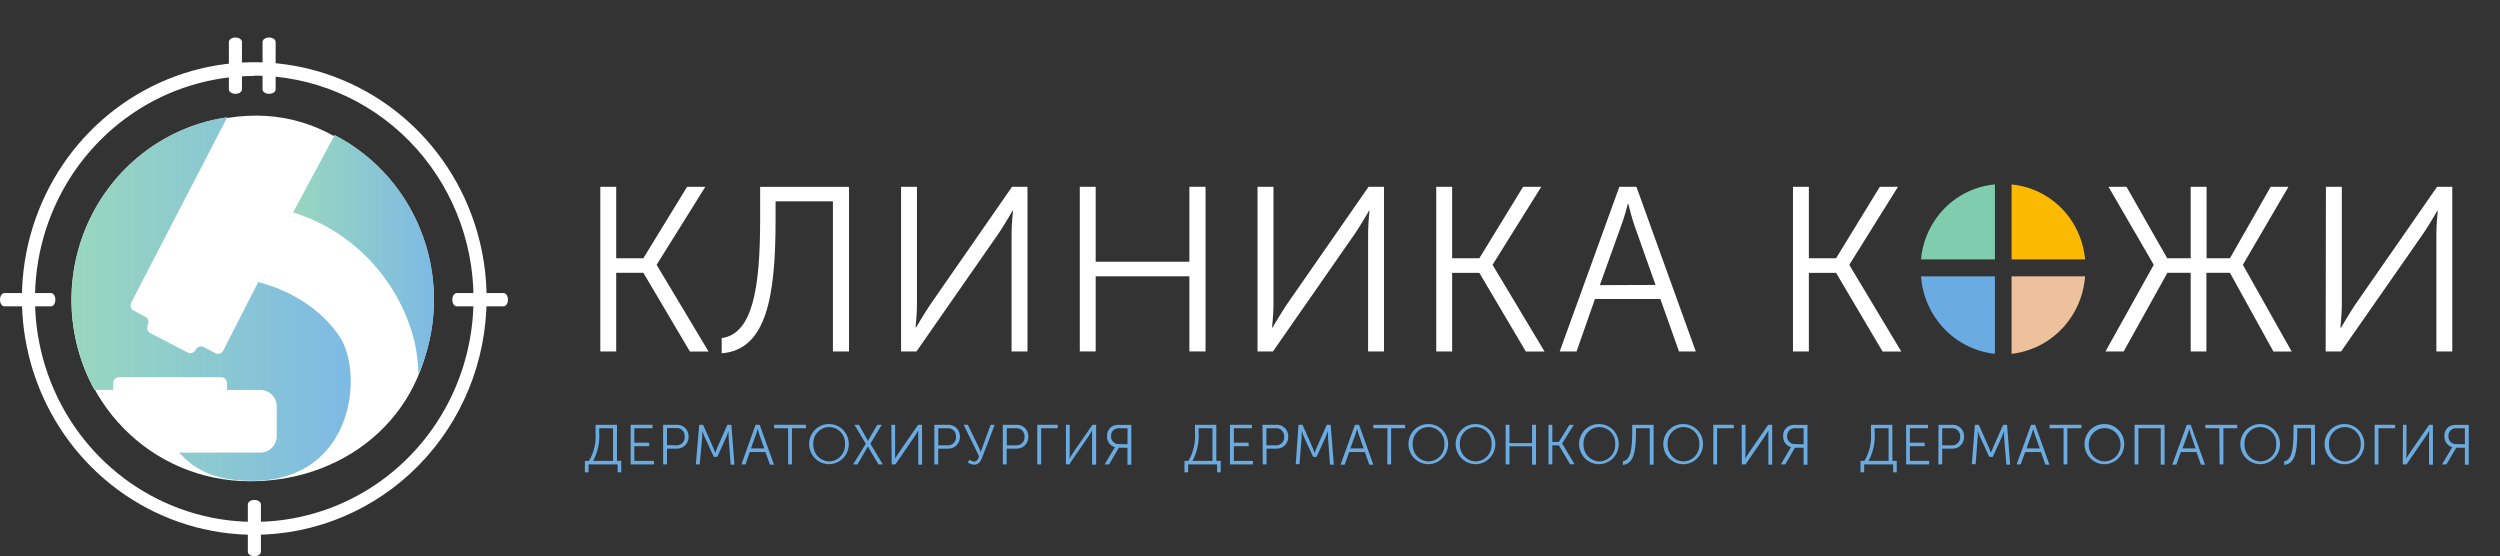<?xml version="1.0" encoding="UTF-8"?> <svg xmlns="http://www.w3.org/2000/svg" width="400" height="89" viewBox="0 0 400 89" fill="none"><rect x="0" y="0" width="400" height="89" fill="#333333" stroke="none"/> <g clip-path="url(#clip0_406_2)"> <path d="M69 49.5C69 65.516 56.094 77 40.05 77C24.006 77 11.5 64.016 11.5 48C11.5 31.984 24.956 18.5 41 18.5C57.044 18.5 69 33.484 69 49.5Z" fill="white"></path> <path d="M94.24 73.743C95.048 72.377 95.414 70.788 95.287 69.2V67.965H98.718V73.743H99.398V75.573H98.823V74.307H94.167V75.573H93.581V73.743H94.24ZM98.091 73.743V68.519H95.873V69.221C95.984 70.792 95.646 72.362 94.899 73.743H98.091Z" fill="#6AABE1"></path> <path d="M100.905 67.965H104.41V68.519H101.491V70.827H103.866V71.391H101.491V73.743H104.63V74.307H100.905V67.965Z" fill="#6AABE1"></path> <path d="M106.095 67.965H108.25C108.5 67.948 108.751 67.983 108.987 68.07C109.223 68.156 109.439 68.292 109.62 68.469C109.801 68.645 109.944 68.858 110.04 69.094C110.136 69.329 110.182 69.583 110.175 69.838C110.187 70.098 110.146 70.357 110.053 70.6C109.96 70.842 109.819 71.062 109.637 71.246C109.456 71.429 109.239 71.572 109 71.665C108.761 71.758 108.506 71.799 108.25 71.785H106.722V74.307H106.105L106.095 67.965ZM108.187 71.253C108.372 71.268 108.558 71.242 108.732 71.175C108.906 71.109 109.064 71.005 109.193 70.87C109.323 70.735 109.422 70.572 109.483 70.394C109.545 70.216 109.566 70.026 109.547 69.838C109.56 69.654 109.534 69.47 109.47 69.298C109.405 69.126 109.305 68.97 109.176 68.841C109.046 68.713 108.891 68.615 108.72 68.553C108.549 68.492 108.367 68.469 108.187 68.487H106.722V71.221L108.187 71.253Z" fill="#6AABE1"></path> <path d="M111.871 67.965H112.499L114.141 71.689C114.288 72.008 114.445 72.466 114.445 72.466C114.445 72.466 114.602 72.008 114.738 71.689L116.381 67.965H117.019L117.511 74.349H116.904L116.569 69.838C116.569 69.487 116.569 68.944 116.569 68.944C116.569 68.944 116.381 69.508 116.245 69.838L114.769 73.094H114.204L112.708 69.838C112.562 69.519 112.363 68.933 112.363 68.933C112.363 68.933 112.363 69.487 112.363 69.838L111.955 74.307H111.337L111.871 67.965Z" fill="#6AABE1"></path> <path d="M120.89 67.965H121.549L123.84 74.349H123.192L122.47 72.328H119.959L119.279 74.307H118.63L120.89 67.965ZM122.281 71.742L121.465 69.444C121.361 69.146 121.225 68.614 121.225 68.614C121.225 68.614 121.089 69.146 120.984 69.444L120.157 71.742H122.281Z" fill="#6AABE1"></path> <path d="M126.1 68.519H123.861V67.965H128.957V68.519H126.707V74.307H126.1V68.519Z" fill="#6AABE1"></path> <path d="M132.671 67.849C133.504 67.849 134.302 68.185 134.891 68.783C135.479 69.382 135.81 70.194 135.81 71.04C135.81 71.897 135.475 72.718 134.88 73.324C134.284 73.929 133.477 74.269 132.634 74.269C131.792 74.269 130.985 73.929 130.389 73.324C129.794 72.718 129.459 71.897 129.459 71.04C129.459 70.615 129.542 70.194 129.705 69.802C129.867 69.409 130.105 69.054 130.404 68.757C130.703 68.459 131.058 68.226 131.447 68.07C131.837 67.914 132.253 67.839 132.671 67.849ZM132.671 73.828C133.016 73.821 133.356 73.744 133.671 73.602C133.986 73.459 134.27 73.254 134.506 72.998C134.742 72.743 134.926 72.441 135.045 72.112C135.165 71.783 135.219 71.433 135.203 71.083C135.225 70.73 135.176 70.376 135.059 70.044C134.941 69.711 134.758 69.406 134.52 69.149C134.283 68.891 133.995 68.685 133.676 68.545C133.357 68.404 133.013 68.332 132.666 68.332C132.318 68.332 131.974 68.404 131.655 68.545C131.336 68.685 131.049 68.891 130.811 69.149C130.574 69.406 130.39 69.711 130.273 70.044C130.155 70.376 130.106 70.73 130.129 71.083C130.116 71.433 130.172 71.783 130.293 72.112C130.415 72.44 130.599 72.74 130.836 72.996C131.072 73.251 131.356 73.456 131.671 73.599C131.986 73.742 132.326 73.82 132.671 73.828Z" fill="#6AABE1"></path> <path d="M138.531 70.998L136.71 67.965H137.432L138.478 69.838L138.876 70.551C138.876 70.551 139.075 70.168 139.263 69.838L140.372 67.965H141.083L139.263 70.998L141.251 74.307H140.55L139.252 72.115L138.855 71.413C138.855 71.413 138.667 71.785 138.468 72.125L137.191 74.307H136.49L138.531 70.998Z" fill="#6AABE1"></path> <path d="M142.611 67.965H143.218V72.53C143.218 72.86 143.218 73.381 143.218 73.381C143.218 73.381 143.542 72.828 143.762 72.508L146.901 67.965H147.528V74.349H146.922V69.742C146.922 69.402 146.922 68.88 146.922 68.88C146.922 68.88 146.618 69.423 146.398 69.742L143.26 74.307H142.674L142.611 67.965Z" fill="#6AABE1"></path> <path d="M149.496 67.965H151.651C151.902 67.948 152.153 67.983 152.39 68.07C152.626 68.156 152.842 68.292 153.025 68.468C153.207 68.644 153.351 68.857 153.447 69.093C153.544 69.329 153.592 69.582 153.587 69.838C153.599 70.099 153.557 70.359 153.464 70.603C153.37 70.846 153.228 71.066 153.045 71.25C152.863 71.434 152.644 71.576 152.404 71.668C152.164 71.76 151.907 71.8 151.651 71.785H150.113V74.307H149.496V67.965ZM151.588 71.253C151.771 71.269 151.956 71.244 152.128 71.181C152.301 71.117 152.458 71.016 152.588 70.884C152.719 70.753 152.82 70.594 152.884 70.418C152.947 70.243 152.973 70.056 152.959 69.87C152.972 69.686 152.945 69.502 152.881 69.33C152.817 69.158 152.717 69.002 152.587 68.873C152.458 68.745 152.302 68.646 152.131 68.585C151.961 68.524 151.779 68.501 151.599 68.519H150.123V71.253H151.588Z" fill="#6AABE1"></path> <path d="M155.146 73.551C155.355 73.724 155.61 73.831 155.878 73.86C156.286 73.86 156.464 73.519 156.652 72.998L154.183 67.965H154.853L156.569 71.498C156.757 71.891 156.924 72.328 156.924 72.328C156.924 72.328 157.071 71.891 157.207 71.508L158.504 67.965H159.153L157.113 73.285C156.883 73.881 156.516 74.349 155.868 74.349C155.488 74.334 155.123 74.2 154.821 73.966L155.146 73.551Z" fill="#6AABE1"></path> <path d="M160.451 67.965H162.606C162.856 67.948 163.107 67.983 163.343 68.07C163.579 68.156 163.795 68.292 163.976 68.469C164.157 68.645 164.3 68.858 164.396 69.094C164.492 69.329 164.538 69.583 164.531 69.838C164.543 70.098 164.502 70.357 164.409 70.6C164.316 70.842 164.175 71.062 163.993 71.246C163.812 71.429 163.595 71.572 163.356 71.665C163.117 71.758 162.862 71.799 162.606 71.785H161.068V74.307H160.451V67.965ZM162.543 71.253C162.727 71.271 162.913 71.247 163.087 71.184C163.261 71.121 163.419 71.02 163.551 70.889C163.682 70.757 163.784 70.597 163.848 70.421C163.913 70.245 163.939 70.057 163.924 69.87C163.936 69.686 163.908 69.501 163.842 69.329C163.777 69.157 163.675 69.002 163.545 68.873C163.415 68.745 163.259 68.647 163.088 68.585C162.917 68.524 162.734 68.501 162.554 68.519H161.089V71.253H162.543Z" fill="#6AABE1"></path> <path d="M165.965 67.965H169.24V68.519H166.582V74.307H165.965V67.965Z" fill="#6AABE1"></path> <path d="M170.547 67.965H171.154V72.53C171.154 72.86 171.102 73.381 171.102 73.381C171.102 73.381 171.437 72.828 171.646 72.508L174.785 67.965H175.381V74.349H174.733V69.742C174.733 69.402 174.733 68.88 174.733 68.88C174.733 68.88 174.419 69.423 174.209 69.742L171.071 74.307H170.547V67.965Z" fill="#6AABE1"></path> <path d="M178.217 71.817C178.332 71.647 178.384 71.551 178.384 71.551C178.001 71.448 177.666 71.211 177.436 70.883C177.207 70.554 177.098 70.155 177.128 69.753C177.113 69.425 177.192 69.099 177.355 68.816C177.519 68.532 177.76 68.303 178.049 68.157C178.414 68.006 178.808 67.944 179.2 67.976H181.01V74.36H180.393V71.636H179.022L177.453 74.307H176.741L178.217 71.817ZM180.403 71.083V68.519H179.231C178.942 68.49 178.65 68.537 178.384 68.657C178.194 68.759 178.036 68.913 177.928 69.1C177.819 69.288 177.763 69.503 177.767 69.721C177.75 69.892 177.77 70.066 177.824 70.229C177.879 70.392 177.967 70.542 178.083 70.668C178.199 70.793 178.34 70.893 178.496 70.959C178.653 71.025 178.821 71.056 178.991 71.051L180.403 71.083Z" fill="#6AABE1"></path> <path d="M190.144 73.743C190.947 72.375 191.313 70.787 191.191 69.2V67.965H194.612V73.743H195.313V75.573H194.738V74.307H190.103V75.573H189.517V73.743H190.144ZM193.995 73.743V68.519H191.777V69.221C191.884 70.793 191.542 72.363 190.793 73.743H193.995Z" fill="#6AABE1"></path> <path d="M196.799 67.965H200.304V68.519H197.416V70.827H199.781V71.391H197.416V73.743H200.471V74.307H196.799V67.965Z" fill="#6AABE1"></path> <path d="M201.999 67.966H204.154C204.408 67.941 204.664 67.972 204.905 68.056C205.146 68.14 205.367 68.275 205.552 68.452C205.738 68.629 205.885 68.844 205.983 69.083C206.081 69.322 206.129 69.579 206.121 69.838C206.134 70.098 206.092 70.358 205.999 70.6C205.907 70.843 205.765 71.062 205.584 71.246C205.402 71.429 205.185 71.572 204.946 71.665C204.707 71.758 204.452 71.799 204.196 71.785H202.648V74.307H202.041L201.999 67.966ZM204.092 71.253C204.276 71.271 204.461 71.247 204.635 71.184C204.809 71.121 204.967 71.02 205.099 70.889C205.231 70.757 205.332 70.597 205.397 70.421C205.461 70.246 205.487 70.057 205.473 69.87C205.484 69.686 205.456 69.501 205.391 69.329C205.325 69.157 205.224 69.002 205.094 68.873C204.963 68.745 204.807 68.647 204.636 68.585C204.465 68.524 204.283 68.501 204.102 68.519H202.627V71.253H204.092Z" fill="#6AABE1"></path> <path d="M207.764 67.965H208.403L210.045 71.689C210.181 72.008 210.338 72.466 210.338 72.466C210.338 72.466 210.495 72.008 210.642 71.689L212.284 67.965H212.912L213.414 74.349H212.797L212.473 69.838C212.473 69.487 212.473 68.944 212.473 68.944C212.473 68.944 212.284 69.508 212.138 69.838L210.663 73.094H210.098L208.601 69.838C208.465 69.519 208.267 68.933 208.267 68.933C208.267 68.933 208.267 69.487 208.267 69.838L207.921 74.275H207.314L207.764 67.965Z" fill="#6AABE1"></path> <path d="M216.794 67.965H217.453L219.734 74.349H219.085L218.374 72.328H215.863L215.151 74.349H214.492L216.794 67.965ZM218.186 71.742L217.37 69.444C217.265 69.146 217.129 68.614 217.129 68.614C217.063 68.895 216.983 69.172 216.888 69.444L216.062 71.742H218.186Z" fill="#6AABE1"></path> <path d="M221.994 68.519H219.724V67.965H224.819V68.519H222.58V74.307H221.963L221.994 68.519Z" fill="#6AABE1"></path> <path d="M228.565 67.849C229.397 67.849 230.196 68.185 230.784 68.783C231.373 69.382 231.704 70.194 231.704 71.04C231.704 71.897 231.369 72.718 230.773 73.324C230.178 73.929 229.37 74.269 228.528 74.269C227.686 74.269 226.878 73.929 226.283 73.324C225.687 72.718 225.353 71.897 225.353 71.04C225.352 70.615 225.436 70.194 225.598 69.802C225.761 69.409 225.998 69.054 226.298 68.757C226.597 68.459 226.952 68.226 227.341 68.07C227.73 67.914 228.146 67.839 228.565 67.849ZM228.565 73.828C228.91 73.821 229.25 73.744 229.566 73.602C229.882 73.46 230.167 73.255 230.403 72.999C230.64 72.743 230.824 72.442 230.945 72.113C231.066 71.784 231.121 71.434 231.107 71.083C231.129 70.73 231.08 70.376 230.963 70.044C230.846 69.711 230.662 69.406 230.424 69.149C230.187 68.891 229.899 68.685 229.58 68.545C229.261 68.404 228.918 68.332 228.57 68.332C228.222 68.332 227.878 68.404 227.559 68.545C227.24 68.685 226.953 68.891 226.715 69.149C226.478 69.406 226.294 69.711 226.177 70.044C226.059 70.376 226.01 70.73 226.033 71.083C226.019 71.433 226.073 71.782 226.194 72.111C226.314 72.439 226.497 72.74 226.733 72.995C226.968 73.251 227.252 73.456 227.566 73.599C227.881 73.742 228.22 73.82 228.565 73.828Z" fill="#6AABE1"></path> <path d="M236.119 67.849C236.951 67.849 237.75 68.185 238.338 68.783C238.927 69.382 239.258 70.194 239.258 71.04C239.258 71.897 238.923 72.718 238.328 73.324C237.732 73.929 236.925 74.269 236.082 74.269C235.24 74.269 234.432 73.929 233.837 73.324C233.241 72.718 232.907 71.897 232.907 71.04C232.907 70.615 232.99 70.194 233.152 69.802C233.315 69.409 233.553 69.054 233.852 68.757C234.151 68.459 234.506 68.226 234.895 68.07C235.285 67.914 235.701 67.839 236.119 67.849ZM236.119 73.828C236.464 73.821 236.804 73.744 237.119 73.602C237.434 73.459 237.718 73.254 237.954 72.998C238.19 72.743 238.373 72.441 238.493 72.112C238.613 71.783 238.666 71.433 238.651 71.083C238.673 70.73 238.624 70.376 238.507 70.044C238.389 69.711 238.206 69.406 237.968 69.149C237.73 68.891 237.443 68.685 237.124 68.545C236.805 68.404 236.461 68.332 236.114 68.332C235.766 68.332 235.422 68.404 235.103 68.545C234.784 68.685 234.497 68.891 234.259 69.149C234.021 69.406 233.838 69.711 233.721 70.044C233.603 70.376 233.554 70.73 233.576 71.083C233.564 71.433 233.62 71.783 233.741 72.112C233.863 72.44 234.047 72.74 234.283 72.996C234.52 73.251 234.804 73.456 235.119 73.599C235.434 73.742 235.774 73.82 236.119 73.828Z" fill="#6AABE1"></path> <path d="M240.901 67.965H241.518V70.902H245.128V67.965H245.756V74.349H245.128V71.413H241.518V74.307H240.901V67.965Z" fill="#6AABE1"></path> <path d="M247.764 67.965H248.371V70.71H249.417L251.112 67.965H251.813L249.94 70.955L251.939 74.285H251.217L249.417 71.253H248.371V74.307H247.764V67.965Z" fill="#6AABE1"></path> <path d="M255.863 67.849C256.695 67.849 257.494 68.185 258.083 68.783C258.671 69.382 259.002 70.194 259.002 71.04C259.002 71.897 258.667 72.718 258.072 73.324C257.476 73.929 256.669 74.269 255.826 74.269C254.984 74.269 254.176 73.929 253.581 73.324C252.985 72.718 252.651 71.897 252.651 71.04C252.651 70.615 252.734 70.194 252.897 69.802C253.059 69.409 253.297 69.054 253.596 68.757C253.895 68.459 254.25 68.226 254.639 68.07C255.029 67.914 255.445 67.839 255.863 67.849ZM255.863 73.828C256.211 73.827 256.556 73.754 256.876 73.614C257.196 73.474 257.485 73.27 257.725 73.013C257.966 72.757 258.153 72.454 258.275 72.122C258.397 71.79 258.452 71.437 258.437 71.083C258.459 70.73 258.41 70.376 258.293 70.044C258.175 69.711 257.992 69.406 257.754 69.149C257.516 68.891 257.229 68.685 256.91 68.545C256.591 68.404 256.247 68.332 255.9 68.332C255.552 68.332 255.208 68.404 254.889 68.545C254.57 68.685 254.283 68.891 254.045 69.149C253.807 69.406 253.624 69.711 253.507 70.044C253.389 70.376 253.34 70.73 253.362 71.083C253.337 71.784 253.586 72.467 254.055 72.981C254.523 73.496 255.174 73.8 255.863 73.828Z" fill="#6AABE1"></path> <path d="M261.157 69.242V67.965H264.578V74.349H263.961V68.519H261.753V69.253C261.753 72.253 261.377 74.243 259.661 74.381V73.796C260.843 73.626 261.157 71.966 261.157 69.242Z" fill="#6AABE1"></path> <path d="M269.35 67.848C270.182 67.848 270.98 68.185 271.569 68.783C272.158 69.382 272.488 70.194 272.488 71.04C272.488 71.898 272.153 72.721 271.557 73.327C270.96 73.934 270.151 74.275 269.308 74.275C268.464 74.275 267.655 73.934 267.059 73.327C266.462 72.721 266.127 71.898 266.127 71.04C266.127 70.614 266.211 70.192 266.374 69.799C266.537 69.406 266.775 69.05 267.076 68.753C267.376 68.455 267.732 68.222 268.123 68.066C268.513 67.911 268.93 67.837 269.35 67.848ZM269.35 73.828C269.695 73.821 270.035 73.744 270.351 73.602C270.667 73.46 270.951 73.254 271.188 72.999C271.425 72.743 271.609 72.442 271.73 72.113C271.851 71.784 271.906 71.434 271.892 71.083C271.914 70.73 271.865 70.376 271.748 70.044C271.63 69.711 271.447 69.406 271.209 69.148C270.972 68.891 270.684 68.685 270.365 68.544C270.046 68.404 269.702 68.332 269.355 68.332C269.007 68.332 268.663 68.404 268.344 68.544C268.025 68.685 267.738 68.891 267.5 69.148C267.262 69.406 267.079 69.711 266.962 70.044C266.844 70.376 266.795 70.73 266.817 71.083C266.804 71.433 266.858 71.782 266.978 72.111C267.099 72.439 267.282 72.74 267.518 72.995C267.753 73.251 268.037 73.456 268.351 73.599C268.666 73.742 269.005 73.82 269.35 73.828Z" fill="#6AABE1"></path> <path d="M274.131 67.965H277.406V68.519H274.738V74.307H274.131V67.965Z" fill="#6AABE1"></path> <path d="M278.672 67.965H279.279V72.53C279.279 72.86 279.226 73.381 279.226 73.381C279.226 73.381 279.551 72.828 279.771 72.508L282.909 67.965H283.548V74.349H282.941V69.742C282.941 69.402 282.941 68.88 282.941 68.88C282.941 68.88 282.637 69.423 282.418 69.742L279.279 74.307H278.693L278.672 67.965Z" fill="#6AABE1"></path> <path d="M286.394 71.817L286.561 71.551C286.178 71.448 285.843 71.212 285.613 70.883C285.384 70.555 285.275 70.155 285.305 69.753C285.287 69.424 285.365 69.097 285.529 68.814C285.692 68.53 285.935 68.301 286.226 68.157C286.587 68.007 286.978 67.945 287.367 67.976H289.198V74.36H288.58V71.636H287.189L285.64 74.307H284.929L286.394 71.817ZM288.58 71.083V68.519H287.408C287.119 68.489 286.827 68.536 286.561 68.657C286.371 68.759 286.214 68.913 286.105 69.1C285.996 69.288 285.94 69.503 285.944 69.721C285.927 69.893 285.947 70.066 286.001 70.229C286.056 70.392 286.144 70.542 286.26 70.668C286.376 70.793 286.517 70.893 286.673 70.959C286.83 71.025 286.998 71.056 287.168 71.051L288.58 71.083Z" fill="#6AABE1"></path> <path d="M298.311 73.743C299.118 72.377 299.484 70.788 299.357 69.2V67.965H302.779V73.743H303.48V75.573H302.904V74.307H298.269V75.573H297.683V73.743H298.311ZM302.172 73.743V68.519H299.943V69.221C300.054 70.792 299.716 72.362 298.97 73.743H302.172Z" fill="#6AABE1"></path> <path d="M304.976 67.965H308.481V68.519H305.583V70.827H307.958V71.391H305.583V73.743H308.659V74.307H304.987L304.976 67.965Z" fill="#6AABE1"></path> <path d="M310.166 67.965H312.332C312.582 67.948 312.833 67.983 313.069 68.07C313.305 68.156 313.521 68.292 313.702 68.469C313.883 68.645 314.026 68.858 314.122 69.094C314.218 69.329 314.264 69.583 314.257 69.838C314.269 70.098 314.228 70.357 314.135 70.6C314.042 70.842 313.901 71.062 313.719 71.246C313.538 71.429 313.321 71.572 313.082 71.665C312.843 71.758 312.588 71.799 312.332 71.785H310.752V74.307H310.135L310.166 67.965ZM312.259 71.253C312.442 71.269 312.626 71.244 312.799 71.181C312.972 71.117 313.129 71.016 313.259 70.884C313.389 70.753 313.49 70.594 313.554 70.419C313.618 70.243 313.644 70.056 313.629 69.87C313.642 69.686 313.616 69.502 313.552 69.33C313.487 69.158 313.387 69.002 313.258 68.873C313.128 68.745 312.973 68.646 312.802 68.585C312.631 68.524 312.449 68.501 312.269 68.519H310.752V71.253H312.259Z" fill="#6AABE1"></path> <path d="M315.983 67.965H316.611L318.253 71.689C318.4 72.008 318.557 72.466 318.557 72.466C318.557 72.466 318.714 72.008 318.86 71.689L320.503 67.965H321.131L321.623 74.349H321.016L320.649 69.838C320.649 69.487 320.649 68.944 320.649 68.944C320.649 68.944 320.472 69.508 320.325 69.838L318.85 73.094H318.285L316.778 69.838C316.632 69.519 316.443 68.933 316.443 68.933C316.443 68.933 316.443 69.487 316.443 69.838L316.098 74.275H315.491L315.983 67.965Z" fill="#6AABE1"></path> <path d="M324.971 67.965H325.62L327.911 74.349H327.262L326.551 72.328H324.029L323.307 74.307H322.659L324.971 67.965ZM326.363 71.742L325.547 69.444C325.452 69.172 325.372 68.895 325.306 68.614C325.306 68.614 325.17 69.146 325.065 69.444L324.239 71.742H326.363Z" fill="#6AABE1"></path> <path d="M330.171 68.519H327.932V67.965H333.028V68.519H330.778V74.307H330.171V68.519Z" fill="#6AABE1"></path> <path d="M336.742 67.848C337.574 67.848 338.372 68.185 338.961 68.783C339.55 69.382 339.88 70.194 339.88 71.04C339.88 71.898 339.545 72.721 338.949 73.327C338.352 73.934 337.543 74.275 336.7 74.275C335.856 74.275 335.047 73.934 334.451 73.327C333.854 72.721 333.519 71.898 333.519 71.04C333.519 70.614 333.603 70.192 333.766 69.799C333.929 69.406 334.167 69.05 334.468 68.753C334.768 68.455 335.124 68.222 335.515 68.066C335.905 67.911 336.322 67.837 336.742 67.848ZM336.742 73.828C337.087 73.821 337.427 73.744 337.743 73.602C338.059 73.46 338.343 73.254 338.58 72.999C338.817 72.743 339.001 72.442 339.122 72.113C339.243 71.784 339.298 71.434 339.284 71.083C339.284 70.397 339.016 69.739 338.539 69.255C338.062 68.77 337.416 68.497 336.742 68.497C336.067 68.497 335.421 68.77 334.944 69.255C334.467 69.739 334.199 70.397 334.199 71.083C334.187 71.433 334.243 71.783 334.364 72.111C334.485 72.44 334.67 72.74 334.906 72.996C335.143 73.251 335.427 73.456 335.742 73.599C336.057 73.742 336.397 73.82 336.742 73.828Z" fill="#6AABE1"></path> <path d="M341.534 67.965H346.326V74.349H345.719V68.519H342.141V74.307H341.534V67.965Z" fill="#6AABE1"></path> <path d="M349.884 67.965H350.512L352.803 74.349H352.154L351.432 72.328H348.921L348.21 74.349H347.561L349.884 67.965ZM351.286 71.742L350.512 69.444C350.417 69.172 350.337 68.895 350.271 68.614C350.271 68.614 350.135 69.146 350.03 69.444L349.204 71.742H351.286Z" fill="#6AABE1"></path> <path d="M355.094 68.519H352.855V67.965H357.951V68.519H355.743V74.307H355.136L355.094 68.519Z" fill="#6AABE1"></path> <path d="M361.665 67.849C362.497 67.849 363.296 68.185 363.884 68.783C364.473 69.382 364.804 70.194 364.804 71.04C364.804 71.897 364.469 72.718 363.873 73.324C363.278 73.929 362.47 74.269 361.628 74.269C360.786 74.269 359.978 73.929 359.383 73.324C358.787 72.718 358.453 71.897 358.453 71.04C358.453 70.615 358.536 70.194 358.698 69.802C358.861 69.409 359.098 69.054 359.398 68.757C359.697 68.459 360.052 68.226 360.441 68.07C360.83 67.914 361.246 67.839 361.665 67.849ZM361.665 73.828C362.01 73.821 362.35 73.744 362.665 73.602C362.98 73.459 363.264 73.254 363.5 72.998C363.736 72.743 363.919 72.441 364.039 72.112C364.158 71.783 364.212 71.433 364.197 71.083C364.219 70.73 364.17 70.376 364.052 70.044C363.935 69.711 363.752 69.406 363.514 69.149C363.276 68.891 362.989 68.685 362.67 68.545C362.351 68.404 362.007 68.332 361.659 68.332C361.312 68.332 360.968 68.404 360.649 68.545C360.33 68.685 360.043 68.891 359.805 69.149C359.567 69.406 359.384 69.711 359.266 70.044C359.149 70.376 359.1 70.73 359.122 71.083C359.11 71.433 359.166 71.783 359.287 72.112C359.408 72.44 359.593 72.74 359.829 72.996C360.066 73.251 360.35 73.456 360.665 73.599C360.98 73.742 361.32 73.82 361.665 73.828Z" fill="#6AABE1"></path> <path d="M366.959 69.242V67.965H370.391V74.349H369.773V68.519H367.566V69.253C367.566 72.253 367.189 74.243 365.473 74.381V73.796C366.645 73.626 366.959 71.966 366.959 69.242Z" fill="#6AABE1"></path> <path d="M375.152 67.848C375.984 67.848 376.783 68.185 377.371 68.783C377.96 69.382 378.291 70.194 378.291 71.04C378.291 71.898 377.956 72.721 377.359 73.327C376.763 73.934 375.954 74.275 375.11 74.275C374.266 74.275 373.457 73.934 372.861 73.327C372.264 72.721 371.929 71.898 371.929 71.04C371.929 70.614 372.013 70.192 372.176 69.799C372.339 69.406 372.578 69.05 372.878 68.753C373.178 68.455 373.534 68.222 373.925 68.066C374.315 67.911 374.733 67.837 375.152 67.848ZM375.152 73.828C375.499 73.824 375.842 73.749 376.16 73.608C376.478 73.467 376.765 73.262 377.004 73.006C377.243 72.75 377.429 72.448 377.551 72.118C377.674 71.787 377.729 71.436 377.715 71.083C377.738 70.73 377.689 70.376 377.571 70.044C377.454 69.711 377.27 69.406 377.033 69.148C376.795 68.891 376.508 68.685 376.189 68.544C375.87 68.404 375.526 68.332 375.178 68.332C374.83 68.332 374.486 68.404 374.167 68.544C373.848 68.685 373.561 68.891 373.323 69.148C373.086 69.406 372.902 69.711 372.785 70.044C372.667 70.376 372.618 70.73 372.641 71.083C372.627 71.431 372.681 71.779 372.8 72.106C372.919 72.433 373.1 72.732 373.333 72.988C373.567 73.243 373.848 73.449 374.16 73.593C374.472 73.737 374.809 73.817 375.152 73.828Z" fill="#6AABE1"></path> <path d="M379.943 67.965H383.218V68.519H380.55V74.307H379.943V67.965Z" fill="#6AABE1"></path> <path d="M384.474 67.965H385.039V72.53C385.039 72.86 384.987 73.381 384.987 73.381C384.987 73.381 385.311 72.828 385.531 72.508L388.67 67.965H389.266V74.349H388.649V69.742C388.649 69.402 388.701 68.88 388.701 68.88C388.701 68.88 388.398 69.423 388.178 69.742L385.039 74.307H384.443L384.474 67.965Z" fill="#6AABE1"></path> <path d="M392.196 71.817L392.363 71.551C391.981 71.448 391.645 71.211 391.416 70.883C391.186 70.554 391.077 70.155 391.108 69.753C391.09 69.424 391.167 69.097 391.331 68.814C391.495 68.529 391.738 68.301 392.029 68.157C392.393 68.006 392.787 67.944 393.18 67.976H395V74.36H394.383V71.636H393.002L391.422 74.307H390.721L392.196 71.817ZM394.383 71.083V68.519H393.211C392.921 68.489 392.629 68.536 392.363 68.657C392.174 68.759 392.016 68.913 391.907 69.1C391.798 69.288 391.742 69.503 391.746 69.721C391.73 69.892 391.749 70.066 391.804 70.229C391.859 70.392 391.947 70.542 392.062 70.668C392.178 70.793 392.319 70.893 392.476 70.959C392.632 71.025 392.801 71.056 392.97 71.051L394.383 71.083Z" fill="#6AABE1"></path> <path d="M96.05 29.886H98.593V41.324H102.935L109.935 29.886H112.854L105.08 42.335V42.409L113.367 56.241H110.385L102.935 43.643H98.593V56.23H96.05V29.886Z" fill="white"></path> <path d="M121.622 35.216V29.896H135.841V56.23H133.267V32.216H124.091V35.248C124.091 47.729 122.543 55.974 115.47 56.528V54.091C120.325 53.421 121.622 46.431 121.622 35.216Z" fill="white"></path> <path d="M144.17 29.886H146.712V48.846C146.712 50.24 146.493 52.41 146.493 52.41H146.566C146.566 52.41 147.926 50.091 148.816 48.772L161.926 29.886H164.395V56.23H161.852V37.27C161.852 35.887 162.083 33.717 162.083 33.717H162.009C162.009 33.717 160.712 35.962 159.833 37.27L146.639 56.23H144.17V29.886Z" fill="white"></path> <path d="M172.766 29.886H175.308V41.877H190.302V29.886H192.886V56.23H190.302V44.207H175.308V56.23H172.766V29.886Z" fill="white"></path> <path d="M201.204 29.886H203.757V48.846C203.757 50.24 203.526 52.41 203.526 52.41H203.6C203.6 52.41 204.97 50.091 205.849 48.772L218.97 29.886H221.439V56.23H218.897V37.27C218.897 35.887 219.116 33.717 219.116 33.717H219.043C219.043 33.717 217.756 35.962 216.867 37.27L203.673 56.23H201.204V29.886Z" fill="white"></path> <path d="M229.799 29.886H232.342V41.324H236.694L243.694 29.886H246.603L238.829 42.335V42.409L247.126 56.241H244.134L236.694 43.654H232.342V56.23H229.799V29.886Z" fill="white"></path> <path d="M259.096 29.886H261.826L271.327 56.23H268.638L265.656 47.835H255.193L252.253 56.23H249.553L259.096 29.886ZM264.882 45.59L261.492 36.015C261.052 34.802 260.529 32.599 260.529 32.599H260.456C260.456 32.599 259.901 34.812 259.409 36.047L255.978 45.622L264.882 45.59Z" fill="white"></path> <path d="M286.875 29.886H289.418V41.324H293.771L300.77 29.886H303.679L295.905 42.335V42.409L304.202 56.241H301.21L293.771 43.654H289.418V56.23H286.875V29.886Z" fill="white"></path> <path d="M344.579 42.409V42.335L337.359 29.886H340.237L346.755 41.324H350.511V29.886H353.054V41.324H356.789L363.307 29.886H366.153L358.882 42.335V42.409L366.666 56.241H363.747L356.789 43.643H353.022V56.23H350.511V43.643H346.786L339.787 56.23H336.878L344.579 42.409Z" fill="white"></path> <path d="M372.149 29.886H374.691V48.846C374.691 50.24 374.461 52.41 374.461 52.41H374.576C374.576 52.41 375.936 50.091 376.815 48.772L389.936 29.886H392.363V56.23H389.821V37.27C389.821 35.887 390.041 33.717 390.041 33.717H389.967C389.967 33.717 388.68 35.962 387.791 37.27L374.576 56.23H372.107L372.149 29.886Z" fill="white"></path> <path d="M307.361 41.505H319.185V29.503C316.144 29.781 313.297 31.134 311.136 33.327C308.976 35.52 307.64 38.414 307.361 41.505Z" fill="#7FCDAE"></path> <path d="M333.613 41.505C333.34 38.423 332.014 35.537 329.866 33.346C327.718 31.156 324.882 29.8 321.853 29.514V41.505H333.613Z" fill="#FBBA00"></path> <path d="M321.853 44.218V56.613C324.927 56.267 327.786 54.838 329.934 52.574C332.082 50.311 333.383 47.355 333.613 44.218H321.853Z" fill="#ECC19C"></path> <path d="M319.185 44.218H307.361C307.594 47.364 308.905 50.328 311.065 52.593C313.225 54.858 316.099 56.281 319.185 56.613V44.218Z" fill="#6AABE1"></path> <path d="M0 47.952C0 47.367 0.314 46.888 0.711 46.888H8.161C8.548 46.888 8.862 47.367 8.862 47.952C8.862 48.537 8.548 49.016 8.161 49.016H0.711C0.314 49.016 0 48.559 0 47.952Z" fill="white"></path> <path d="M72.373 47.952C72.373 47.367 72.697 46.888 73.084 46.888H80.565C80.952 46.888 81.277 47.367 81.277 47.952C81.277 48.537 80.952 49.016 80.565 49.016H73.084C72.697 49.016 72.373 48.559 72.373 47.952Z" fill="white"></path> <path d="M40.691 85.564C33.338 85.566 26.149 83.35 20.035 79.198C13.92 75.045 9.153 69.142 6.338 62.235C3.523 55.327 2.785 47.726 4.218 40.392C5.652 33.059 9.191 26.322 14.39 21.034C19.589 15.746 26.213 12.145 33.424 10.685C40.636 9.226 48.111 9.974 54.904 12.835C61.698 15.695 67.504 20.541 71.59 26.758C75.675 32.974 77.856 40.284 77.856 47.761C77.847 57.782 73.929 67.391 66.962 74.478C59.994 81.566 50.546 85.552 40.691 85.564ZM40.691 12.15C33.749 12.148 26.963 14.24 21.191 18.161C15.419 22.083 10.921 27.658 8.266 34.18C5.61 40.702 4.918 47.879 6.275 54.801C7.633 61.724 10.98 68.082 15.892 73.069C20.804 78.057 27.061 81.451 33.871 82.821C40.681 84.191 47.737 83.476 54.147 80.766C60.557 78.057 66.033 73.474 69.88 67.599C73.728 61.724 75.775 54.82 75.763 47.761C75.752 38.306 72.053 29.241 65.478 22.555C58.904 15.869 49.989 12.108 40.691 12.097V12.15Z" fill="white"></path> <path d="M40.701 88.989C40.115 88.989 39.655 88.67 39.655 88.277V80.712C39.655 80.308 40.126 79.988 40.701 79.988C41.277 79.988 41.747 80.308 41.747 80.712V88.287C41.758 88.681 41.277 88.989 40.701 88.989Z" fill="white"></path> <path d="M37.667 15.012C37.081 15.012 36.621 14.693 36.621 14.299V6.723C36.621 6.319 37.071 6 37.667 6C38.253 6 38.713 6.319 38.713 6.723V14.299C38.713 14.693 38.263 15.012 37.667 15.012Z" fill="white"></path> <path d="M43.055 15.012C42.469 15.012 42.009 14.693 42.009 14.299V6.723C42.009 6.319 42.48 6 43.055 6C43.631 6 44.101 6.319 44.101 6.723V14.299C44.101 14.693 43.631 15.012 43.055 15.012Z" fill="white"></path> <path d="M46.895 33.982C51.531 35.42 55.733 38.028 59.11 41.563C62.488 45.098 64.93 49.444 66.21 54.198C66.662 56.055 66.914 57.956 66.963 59.869C69.965 52.958 70.247 45.139 67.749 38.023C65.252 30.907 60.166 25.036 53.539 21.619L46.895 33.982Z" fill="white"></path> <path d="M46.895 33.982C51.531 35.42 55.733 38.028 59.11 41.563C62.488 45.098 64.93 49.444 66.21 54.198C66.662 56.055 66.914 57.956 66.963 59.869C69.965 52.958 70.247 45.139 67.749 38.023C65.252 30.907 60.166 25.036 53.539 21.619L46.895 33.982Z" fill="url(#paint0_linear_406_2)" fill-opacity="0.8"></path> <path d="M18.101 62.39V61.326C18.101 61.067 18.202 60.818 18.383 60.634C18.563 60.45 18.808 60.347 19.063 60.347H35.354C35.611 60.347 35.856 60.45 36.039 60.633C36.221 60.817 36.325 61.066 36.327 61.326V62.39H41.663C42.008 62.39 42.349 62.459 42.667 62.594C42.985 62.728 43.274 62.925 43.517 63.173C43.76 63.421 43.952 63.716 44.083 64.04C44.214 64.364 44.281 64.711 44.279 65.061V69.742C44.281 70.092 44.214 70.439 44.083 70.763C43.952 71.087 43.76 71.382 43.517 71.63C43.274 71.878 42.985 72.075 42.667 72.209C42.349 72.344 42.008 72.413 41.663 72.413H28.606C29.809 73.477 32.425 77.073 40.69 76.935C56.573 76.669 58.185 59.869 54.407 53.974C51.457 49.442 46.466 46.473 41.318 45.122L35.731 56.07C35.613 56.3 35.41 56.473 35.168 56.553C34.925 56.632 34.661 56.612 34.434 56.496L32.613 55.538C32.383 55.422 32.118 55.401 31.874 55.48C31.63 55.56 31.425 55.733 31.305 55.964C31.187 56.194 30.985 56.367 30.742 56.446C30.499 56.526 30.236 56.505 30.008 56.389L24.065 53.315C23.839 53.194 23.669 52.989 23.59 52.742C23.512 52.495 23.532 52.227 23.646 51.995C23.706 51.88 23.742 51.754 23.753 51.625C23.764 51.495 23.75 51.365 23.711 51.241C23.672 51.117 23.609 51.003 23.526 50.904C23.443 50.805 23.342 50.724 23.228 50.665L21.418 49.718C21.304 49.659 21.204 49.577 21.122 49.478C21.04 49.379 20.978 49.264 20.94 49.14C20.902 49.016 20.889 48.886 20.901 48.757C20.913 48.628 20.95 48.503 21.009 48.388L36.359 18.768C31.692 19.443 27.258 21.264 23.439 24.073C19.62 26.882 16.532 30.596 14.442 34.891C12.351 39.187 11.321 43.936 11.441 48.727C11.561 53.519 12.827 58.208 15.129 62.39H18.101Z" fill="white"></path> <path d="M18.101 62.39V61.326C18.101 61.067 18.202 60.818 18.383 60.634C18.563 60.45 18.808 60.347 19.063 60.347H35.354C35.611 60.347 35.856 60.45 36.039 60.633C36.221 60.817 36.325 61.066 36.327 61.326V62.39H41.663C42.008 62.39 42.349 62.459 42.667 62.594C42.985 62.728 43.274 62.925 43.517 63.173C43.76 63.421 43.952 63.716 44.083 64.04C44.214 64.364 44.281 64.711 44.279 65.061V69.742C44.281 70.092 44.214 70.439 44.083 70.763C43.952 71.087 43.76 71.382 43.517 71.63C43.274 71.878 42.985 72.075 42.667 72.209C42.349 72.344 42.008 72.413 41.663 72.413H28.606C29.809 73.477 32.425 77.073 40.69 76.935C56.573 76.669 58.185 59.869 54.407 53.974C51.457 49.442 46.466 46.473 41.318 45.122L35.731 56.07C35.613 56.3 35.41 56.473 35.168 56.553C34.925 56.632 34.661 56.612 34.434 56.496L32.613 55.538C32.383 55.422 32.118 55.401 31.874 55.48C31.63 55.56 31.425 55.733 31.305 55.964C31.187 56.194 30.985 56.367 30.742 56.446C30.499 56.526 30.236 56.505 30.008 56.389L24.065 53.315C23.839 53.194 23.669 52.989 23.59 52.742C23.512 52.495 23.532 52.227 23.646 51.995C23.706 51.88 23.742 51.754 23.753 51.625C23.764 51.495 23.75 51.365 23.711 51.241C23.672 51.117 23.609 51.003 23.526 50.904C23.443 50.805 23.342 50.724 23.228 50.665L21.418 49.718C21.304 49.659 21.204 49.577 21.122 49.478C21.04 49.379 20.978 49.264 20.94 49.14C20.902 49.016 20.889 48.886 20.901 48.757C20.913 48.628 20.95 48.503 21.009 48.388L36.359 18.768C31.692 19.443 27.258 21.264 23.439 24.073C19.62 26.882 16.532 30.596 14.442 34.891C12.351 39.187 11.321 43.936 11.441 48.727C11.561 53.519 12.827 58.208 15.129 62.39H18.101Z" fill="url(#paint1_linear_406_2)" fill-opacity="0.8"></path> </g> <defs> <linearGradient id="paint0_linear_406_2" x1="46.895" y1="40.645" x2="69.438" y2="40.645" gradientUnits="userSpaceOnUse"> <stop stop-color="#7FCDAE"></stop> <stop offset="1" stop-color="#5DA9DD"></stop> </linearGradient> <linearGradient id="paint1_linear_406_2" x1="11.432" y1="47.702" x2="56.118" y2="47.702" gradientUnits="userSpaceOnUse"> <stop stop-color="#7FCDAE"></stop> <stop offset="1" stop-color="#5DA9DD"></stop> </linearGradient> <clipPath id="clip0_406_2"> <rect width="395" height="83" fill="white" transform="translate(0 6)"></rect> </clipPath> </defs> </svg> 